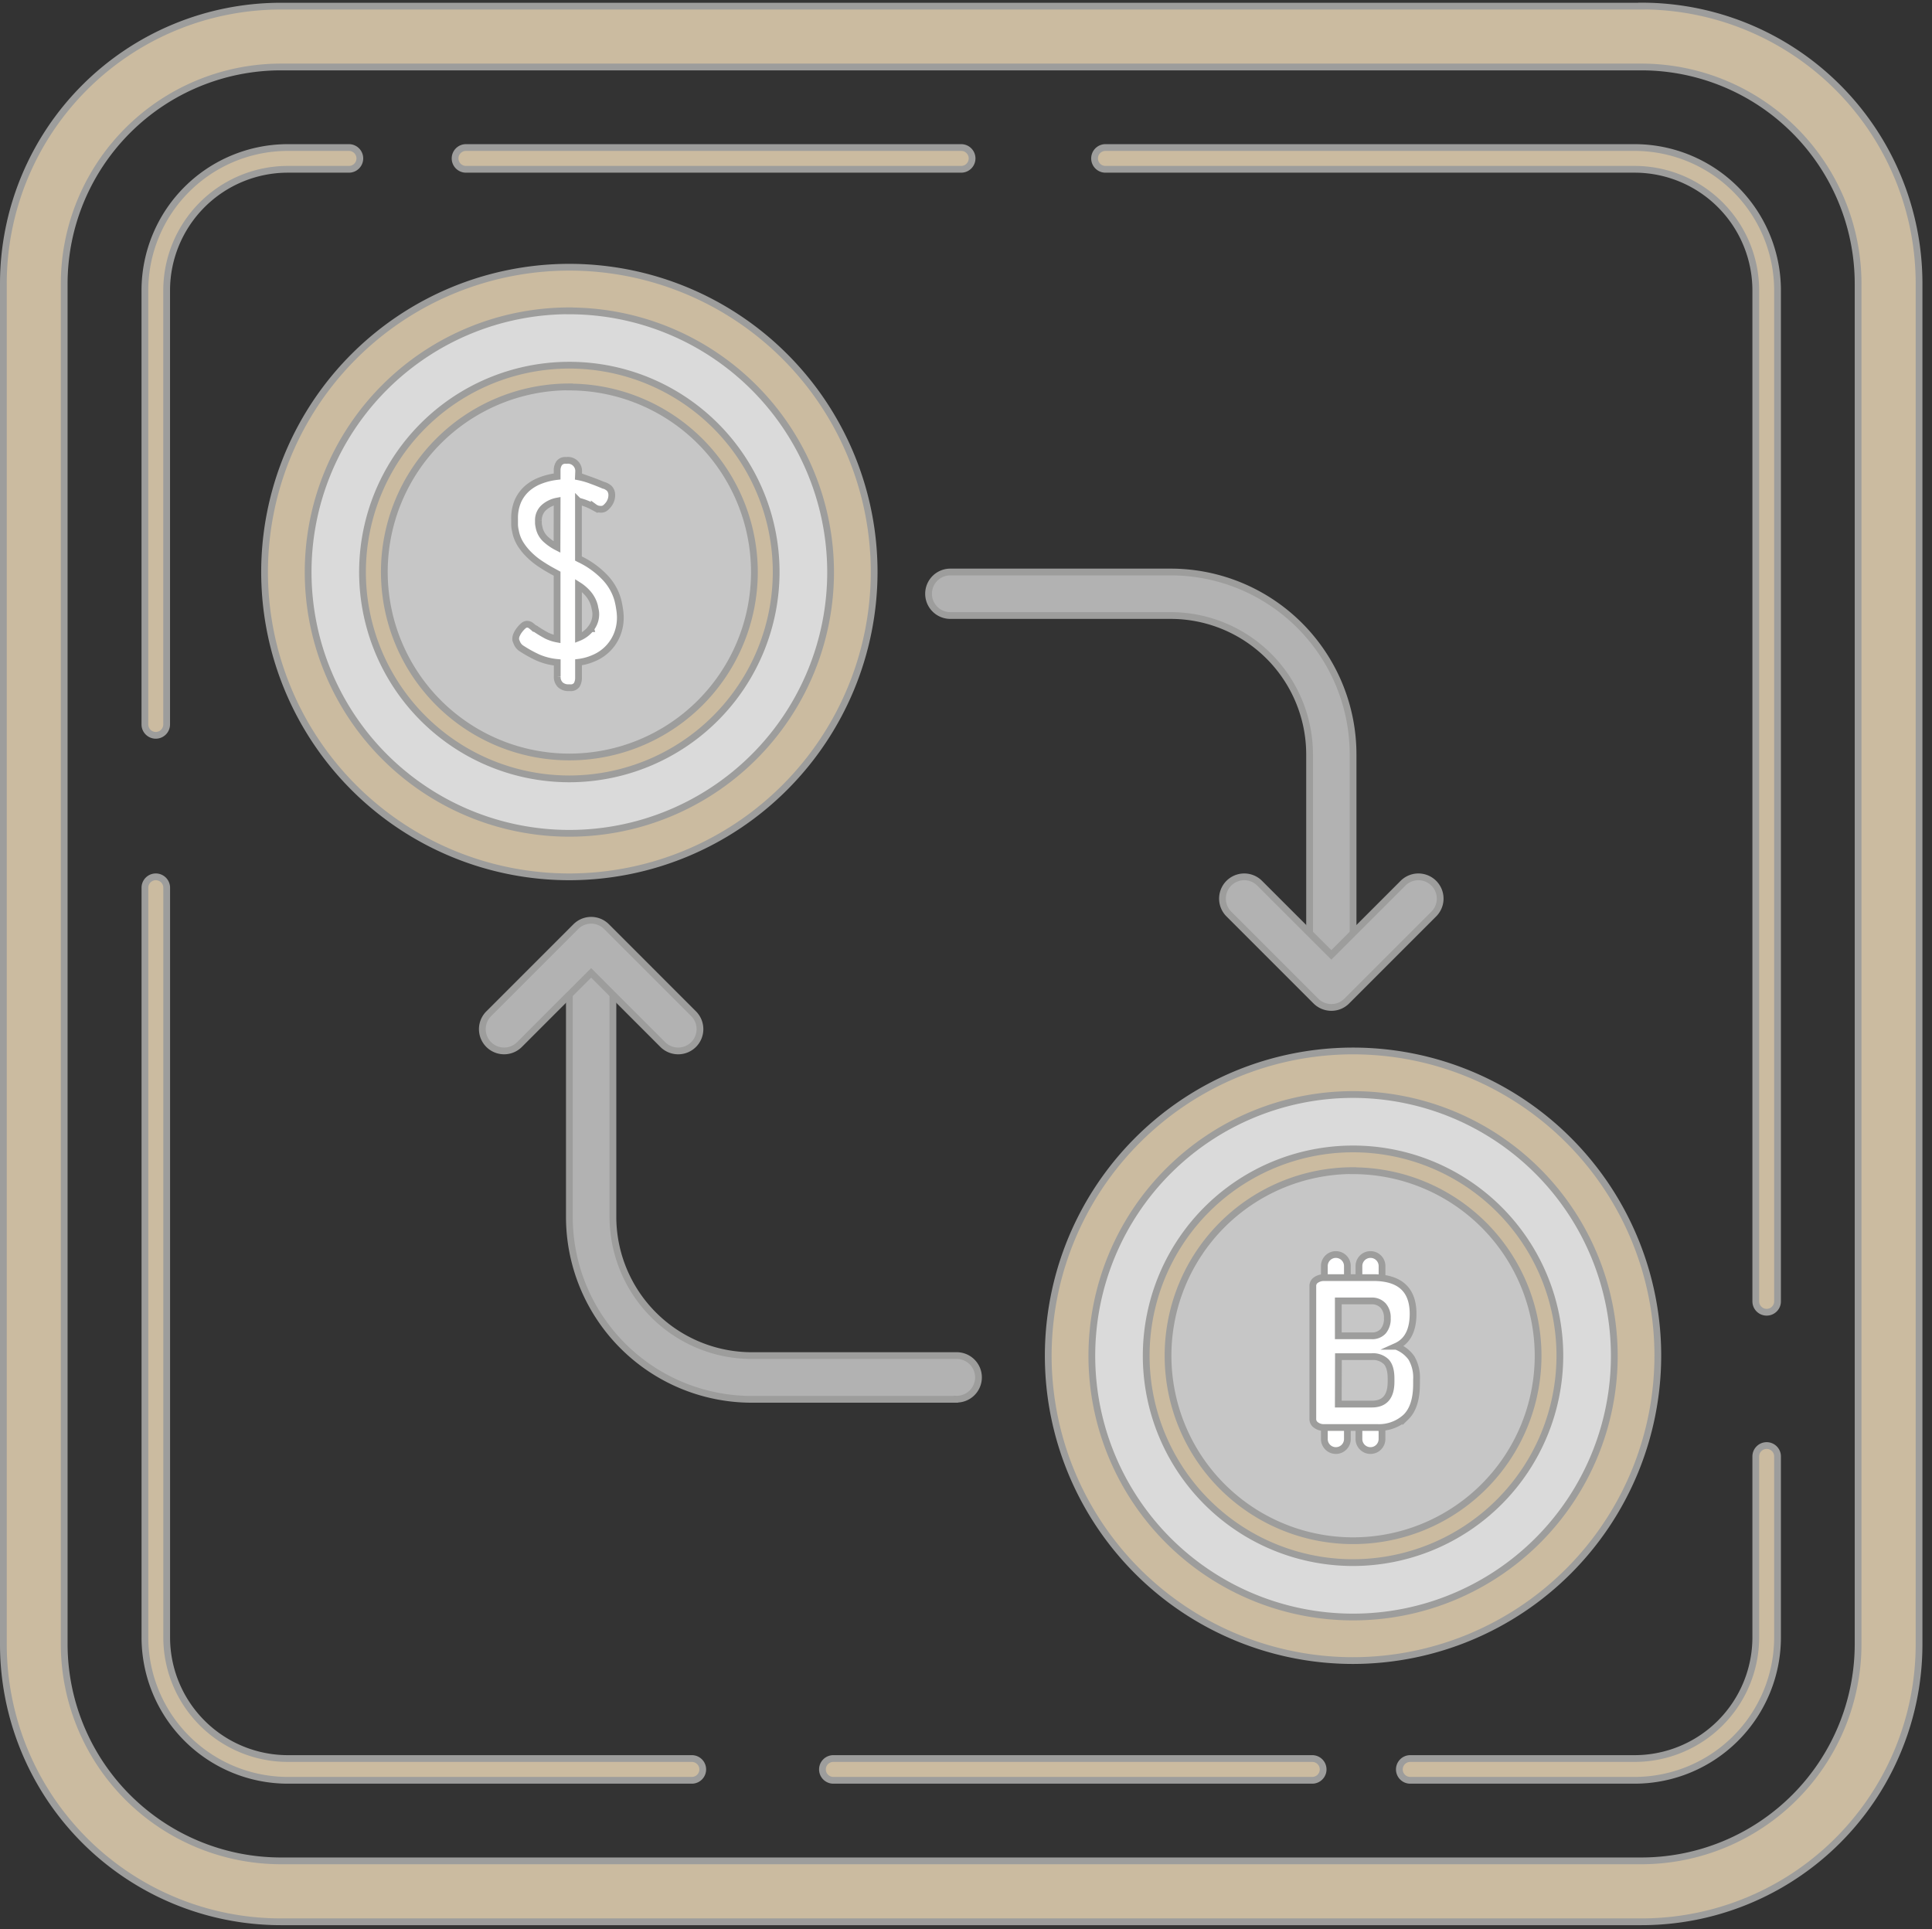 <svg xmlns="http://www.w3.org/2000/svg" id="b827d83d-ea29-4f90-9901-d8d081e8f181" data-name="Livello 10" viewBox="0 0 571.76 570.85"><rect x="0" y="0" width="571.76" height="570.85" fill="#333333" stroke="none"/><defs><style>.f733ac34-c171-4bec-b3ae-2150024796a6{fill:#cbbba0;}.a1f6dd3e-2876-4759-b51e-a8222430e1d4,.e6406010-5fb8-42db-a2ef-4b92399d4482,.f733ac34-c171-4bec-b3ae-2150024796a6{stroke:#9d9d9c;stroke-miterlimit:10;stroke-width:2px;}.a9e71744-4ff3-4804-b7f8-f6a3c734efa0{fill:#dadada;}.bfd2fe34-3abf-4ea6-9cf5-2d05a1e97939{fill:#c6c6c6;}.a1f6dd3e-2876-4759-b51e-a8222430e1d4{fill:#fff;}.e6406010-5fb8-42db-a2ef-4b92399d4482{fill:#b2b2b2;}</style></defs><path class="f733ac34-c171-4bec-b3ae-2150024796a6" d="M485.79,19.82a64.18,64.18,0,0,1,64.1,64.11V486.57a64.18,64.18,0,0,1-64.1,64.11H83.14A64.18,64.18,0,0,1,19,486.57V83.93a64.18,64.18,0,0,1,64.1-64.11H485.79m0-18H83.14A82.13,82.13,0,0,0,1,83.93V486.57a82.13,82.13,0,0,0,82.14,82.14H485.79a82.13,82.13,0,0,0,82.14-82.14V83.93A82.13,82.13,0,0,0,485.79,1.79Z"></path><path class="f733ac34-c171-4bec-b3ae-2150024796a6" d="M46.1,217.6a3.22,3.22,0,0,1-3.22-3.22V85.94A42.32,42.32,0,0,1,85.15,43.66h18.12a3.22,3.22,0,0,1,0,6.44H85.15A35.88,35.88,0,0,0,49.32,85.94V214.38A3.22,3.22,0,0,1,46.1,217.6Z"></path><path class="f733ac34-c171-4bec-b3ae-2150024796a6" d="M204.75,526.84H85.16a42.32,42.32,0,0,1-42.27-42.28V262.7a3.22,3.22,0,0,1,6.44,0V484.56A35.87,35.87,0,0,0,85.16,520.4H204.75a3.22,3.22,0,0,1,0,6.44Z"></path><path class="f733ac34-c171-4bec-b3ae-2150024796a6" d="M388.35,526.84H246.62a3.22,3.22,0,1,1,0-6.44H388.35a3.22,3.22,0,1,1,0,6.44Z"></path><path class="f733ac34-c171-4bec-b3ae-2150024796a6" d="M483.78,526.84H417.35a3.22,3.22,0,1,1,0-6.44h66.43a35.88,35.88,0,0,0,35.83-35.84V431a3.22,3.22,0,1,1,6.44,0v53.54A42.32,42.32,0,0,1,483.78,526.84Z"></path><path class="f733ac34-c171-4bec-b3ae-2150024796a6" d="M522.83,388.33a3.22,3.22,0,0,1-3.22-3.22V85.94A35.87,35.87,0,0,0,483.78,50.1H327.15a3.22,3.22,0,1,1,0-6.44H483.78a42.32,42.32,0,0,1,42.27,42.28V385.11A3.22,3.22,0,0,1,522.83,388.33Z"></path><path class="f733ac34-c171-4bec-b3ae-2150024796a6" d="M284.46,50.1H137.9a3.22,3.22,0,1,1,0-6.44H284.46a3.22,3.22,0,1,1,0,6.44Z"></path><circle class="a9e71744-4ff3-4804-b7f8-f6a3c734efa0" cx="400.43" cy="401.21" r="83.75"></circle><path class="f733ac34-c171-4bec-b3ae-2150024796a6" d="M400.43,491.41a90.2,90.2,0,1,1,90.19-90.2A90.31,90.31,0,0,1,400.43,491.41Zm0-167.51a77.31,77.31,0,1,0,77.31,77.31A77.4,77.4,0,0,0,400.43,323.9Z"></path><circle class="a9e71744-4ff3-4804-b7f8-f6a3c734efa0" cx="168.5" cy="169.29" r="83.75"></circle><path class="f733ac34-c171-4bec-b3ae-2150024796a6" d="M168.5,259.48a90.2,90.2,0,1,1,90.2-90.19A90.3,90.3,0,0,1,168.5,259.48Zm0-167.5a77.31,77.31,0,1,0,77.31,77.31A77.4,77.4,0,0,0,168.5,92Z"></path><circle class="bfd2fe34-3abf-4ea6-9cf5-2d05a1e97939" cx="168.5" cy="169.29" r="57.98"></circle><path class="f733ac34-c171-4bec-b3ae-2150024796a6" d="M168.5,230.49a61.21,61.21,0,1,1,61.2-61.2A61.28,61.28,0,0,1,168.5,230.49Zm0-116a54.76,54.76,0,1,0,54.76,54.76A54.82,54.82,0,0,0,168.5,114.53Z"></path><path class="a1f6dd3e-2876-4759-b51e-a8222430e1d4" d="M158.55,186.1h0l.13.07Z"></path><polygon class="a1f6dd3e-2876-4759-b51e-a8222430e1d4" points="158.18 185.92 158.32 185.99 158.36 186 158.18 185.92"></polygon><path class="a1f6dd3e-2876-4759-b51e-a8222430e1d4" d="M183.35,180.15a24.63,24.63,0,0,0-.52-2.62,15.82,15.82,0,0,0-3.61-6.45,25.46,25.46,0,0,0-7.78-5.66l-.25-.13v-17a18.85,18.85,0,0,1,4,1.49l.68.37v-.06a3.42,3.42,0,0,0,1.08.53,5.38,5.38,0,0,0,1,.09,1.93,1.93,0,0,0,1.25-.47,6,6,0,0,0,1-1.08,4.66,4.66,0,0,0,.65-1.3,4.92,4.92,0,0,0,.2-1.12v-.39a2.8,2.8,0,0,0-.71-1.8,4.43,4.43,0,0,0-1.63-.93l.18.12c-1.55-.67-2.93-1.21-4.14-1.64a22.5,22.5,0,0,0-3.57-1l.07-1.69a3.17,3.17,0,0,0-3.55-3.17h-.25a2.24,2.24,0,0,0-2,.88,3.8,3.8,0,0,0-.57,2.11V141a20.11,20.11,0,0,0-5,1.23,12.89,12.89,0,0,0-4,2.43,10.87,10.87,0,0,0-2.64,3.7,12.65,12.65,0,0,0-.95,5.1c0,.67,0,1.29,0,1.87a9.47,9.47,0,0,0,.27,1.87,10.86,10.86,0,0,0,1.39,3.67,17,17,0,0,0,2.52,3.17,21.31,21.31,0,0,0,3.36,2.76,45.72,45.72,0,0,0,3.92,2.36l1.12.61V189.1a12.12,12.12,0,0,1-3.06-1,33.49,33.49,0,0,1-3.22-1.94,1,1,0,0,0-.24-.13l-.14-.05h-.06c-.32-.3-.67-.57-1-.84a1.92,1.92,0,0,0-1.23-.41,1.71,1.71,0,0,0-1.05.47,7.71,7.71,0,0,0-1.06,1.13,6.2,6.2,0,0,0-.85,1.36,3,3,0,0,0-.34,1.26v.38a9.45,9.45,0,0,0,.56,1.36,3.8,3.8,0,0,0,.94,1.06,37.68,37.68,0,0,0,5,2.8,18.56,18.56,0,0,0,5.79,1.49v4.17a3.19,3.19,0,0,0,.94,2.47,3.54,3.54,0,0,0,2.48.83h.38a2.15,2.15,0,0,0,2-.87,4.21,4.21,0,0,0,.5-2.12V196a16.26,16.26,0,0,0,5-1.46,12.68,12.68,0,0,0,6.43-6.8,13.46,13.46,0,0,0,.94-5.17A16,16,0,0,0,183.35,180.15ZM164.84,161.9a15.27,15.27,0,0,1-3.45-2.42,6.56,6.56,0,0,1-1.88-3.53,7.61,7.61,0,0,1-.17-1.06c0-.28,0-.56,0-.81a5,5,0,0,1,1.6-3.86,8.17,8.17,0,0,1,3.94-1.93Zm10,24.14a8.81,8.81,0,0,1-3.64,2.68V173.23a12.68,12.68,0,0,1,3,2.64,9.13,9.13,0,0,1,1.76,3.52c.07.42.16.81.24,1.18a6.1,6.1,0,0,1,.12,1.25A6.72,6.72,0,0,1,174.83,186Z"></path><circle class="bfd2fe34-3abf-4ea6-9cf5-2d05a1e97939" cx="400.43" cy="401.21" r="57.98"></circle><path class="e6406010-5fb8-42db-a2ef-4b92399d4482" d="M282.85,414.1h-60.4a54,54,0,0,1-53.95-54v-75.7a6.45,6.45,0,0,1,12.89,0v75.7a41.11,41.11,0,0,0,41.07,41.06h60.41a6.45,6.45,0,1,1,0,12.89Z"></path><path class="e6406010-5fb8-42db-a2ef-4b92399d4482" d="M394,287.67a6.44,6.44,0,0,1-6.44-6.44v-58a41.12,41.12,0,0,0-41.06-41.08H281.24a6.44,6.44,0,0,1,0-12.88h65.24a54,54,0,0,1,53.95,54v58A6.44,6.44,0,0,1,394,287.67Z"></path><path class="f733ac34-c171-4bec-b3ae-2150024796a6" d="M400.43,462.42a61.21,61.21,0,1,1,61.2-61.21A61.28,61.28,0,0,1,400.43,462.42Zm0-116a54.76,54.76,0,1,0,54.76,54.76A54.82,54.82,0,0,0,400.43,346.45Z"></path><path class="e6406010-5fb8-42db-a2ef-4b92399d4482" d="M394,298.13a6.49,6.49,0,0,1-4.56-1.88l-25.77-25.77a6.44,6.44,0,0,1,9.11-9.11L394,282.58l21.21-21.21a6.44,6.44,0,0,1,9.11,9.11l-25.77,25.77A6.38,6.38,0,0,1,394,298.13Z"></path><path class="e6406010-5fb8-42db-a2ef-4b92399d4482" d="M200.71,311a6.48,6.48,0,0,1-4.56-1.88l-21.21-21.22-21.2,21.21a6.44,6.44,0,0,1-9.11-9.11l25.77-25.77a6.43,6.43,0,0,1,9.11,0L205.27,300a6.45,6.45,0,0,1-4.56,11Z"></path><path class="a1f6dd3e-2876-4759-b51e-a8222430e1d4" d="M395.34,371.25h0a3.41,3.41,0,0,0-3.41,3.41v6.83h6.82v-6.83A3.41,3.41,0,0,0,395.34,371.25Z"></path><path class="a1f6dd3e-2876-4759-b51e-a8222430e1d4" d="M405.58,371.25h0a3.41,3.41,0,0,0-3.41,3.41v6.83H409v-6.83A3.41,3.41,0,0,0,405.58,371.25Z"></path><path class="a1f6dd3e-2876-4759-b51e-a8222430e1d4" d="M405.58,429.26h0a3.41,3.41,0,0,0,3.41-3.41V419h-6.82v6.82A3.41,3.41,0,0,0,405.58,429.26Z"></path><path class="a1f6dd3e-2876-4759-b51e-a8222430e1d4" d="M395.34,429.26h0a3.41,3.41,0,0,0,3.41-3.41V419h-6.82v6.82A3.41,3.41,0,0,0,395.34,429.26Z"></path><path class="a1f6dd3e-2876-4759-b51e-a8222430e1d4" d="M388.52,420V380.56a2.07,2.07,0,0,1,1-1.81,4.13,4.13,0,0,1,2.34-.67h14.58q11.74,0,11.75,10.68,0,7.41-5,9.65a9.71,9.71,0,0,1,4.5,3.42,11.48,11.48,0,0,1,1.52,6.47v1.27q0,6.74-3.16,9.8a11.74,11.74,0,0,1-8.53,3.07H391.85a3.74,3.74,0,0,1-2.39-.73A2.11,2.11,0,0,1,388.52,420Zm7.54-24.7h9.84a4.34,4.34,0,0,0,3.48-1.39,5.68,5.68,0,0,0,1.19-3.83,5.29,5.29,0,0,0-1.25-3.73,4.5,4.5,0,0,0-3.48-1.37h-9.78Zm0,20.21H406q5.67,0,5.67-6.61v-1q0-3.4-1.43-4.92a5.57,5.57,0,0,0-4.24-1.51h-9.9Z"></path></svg>